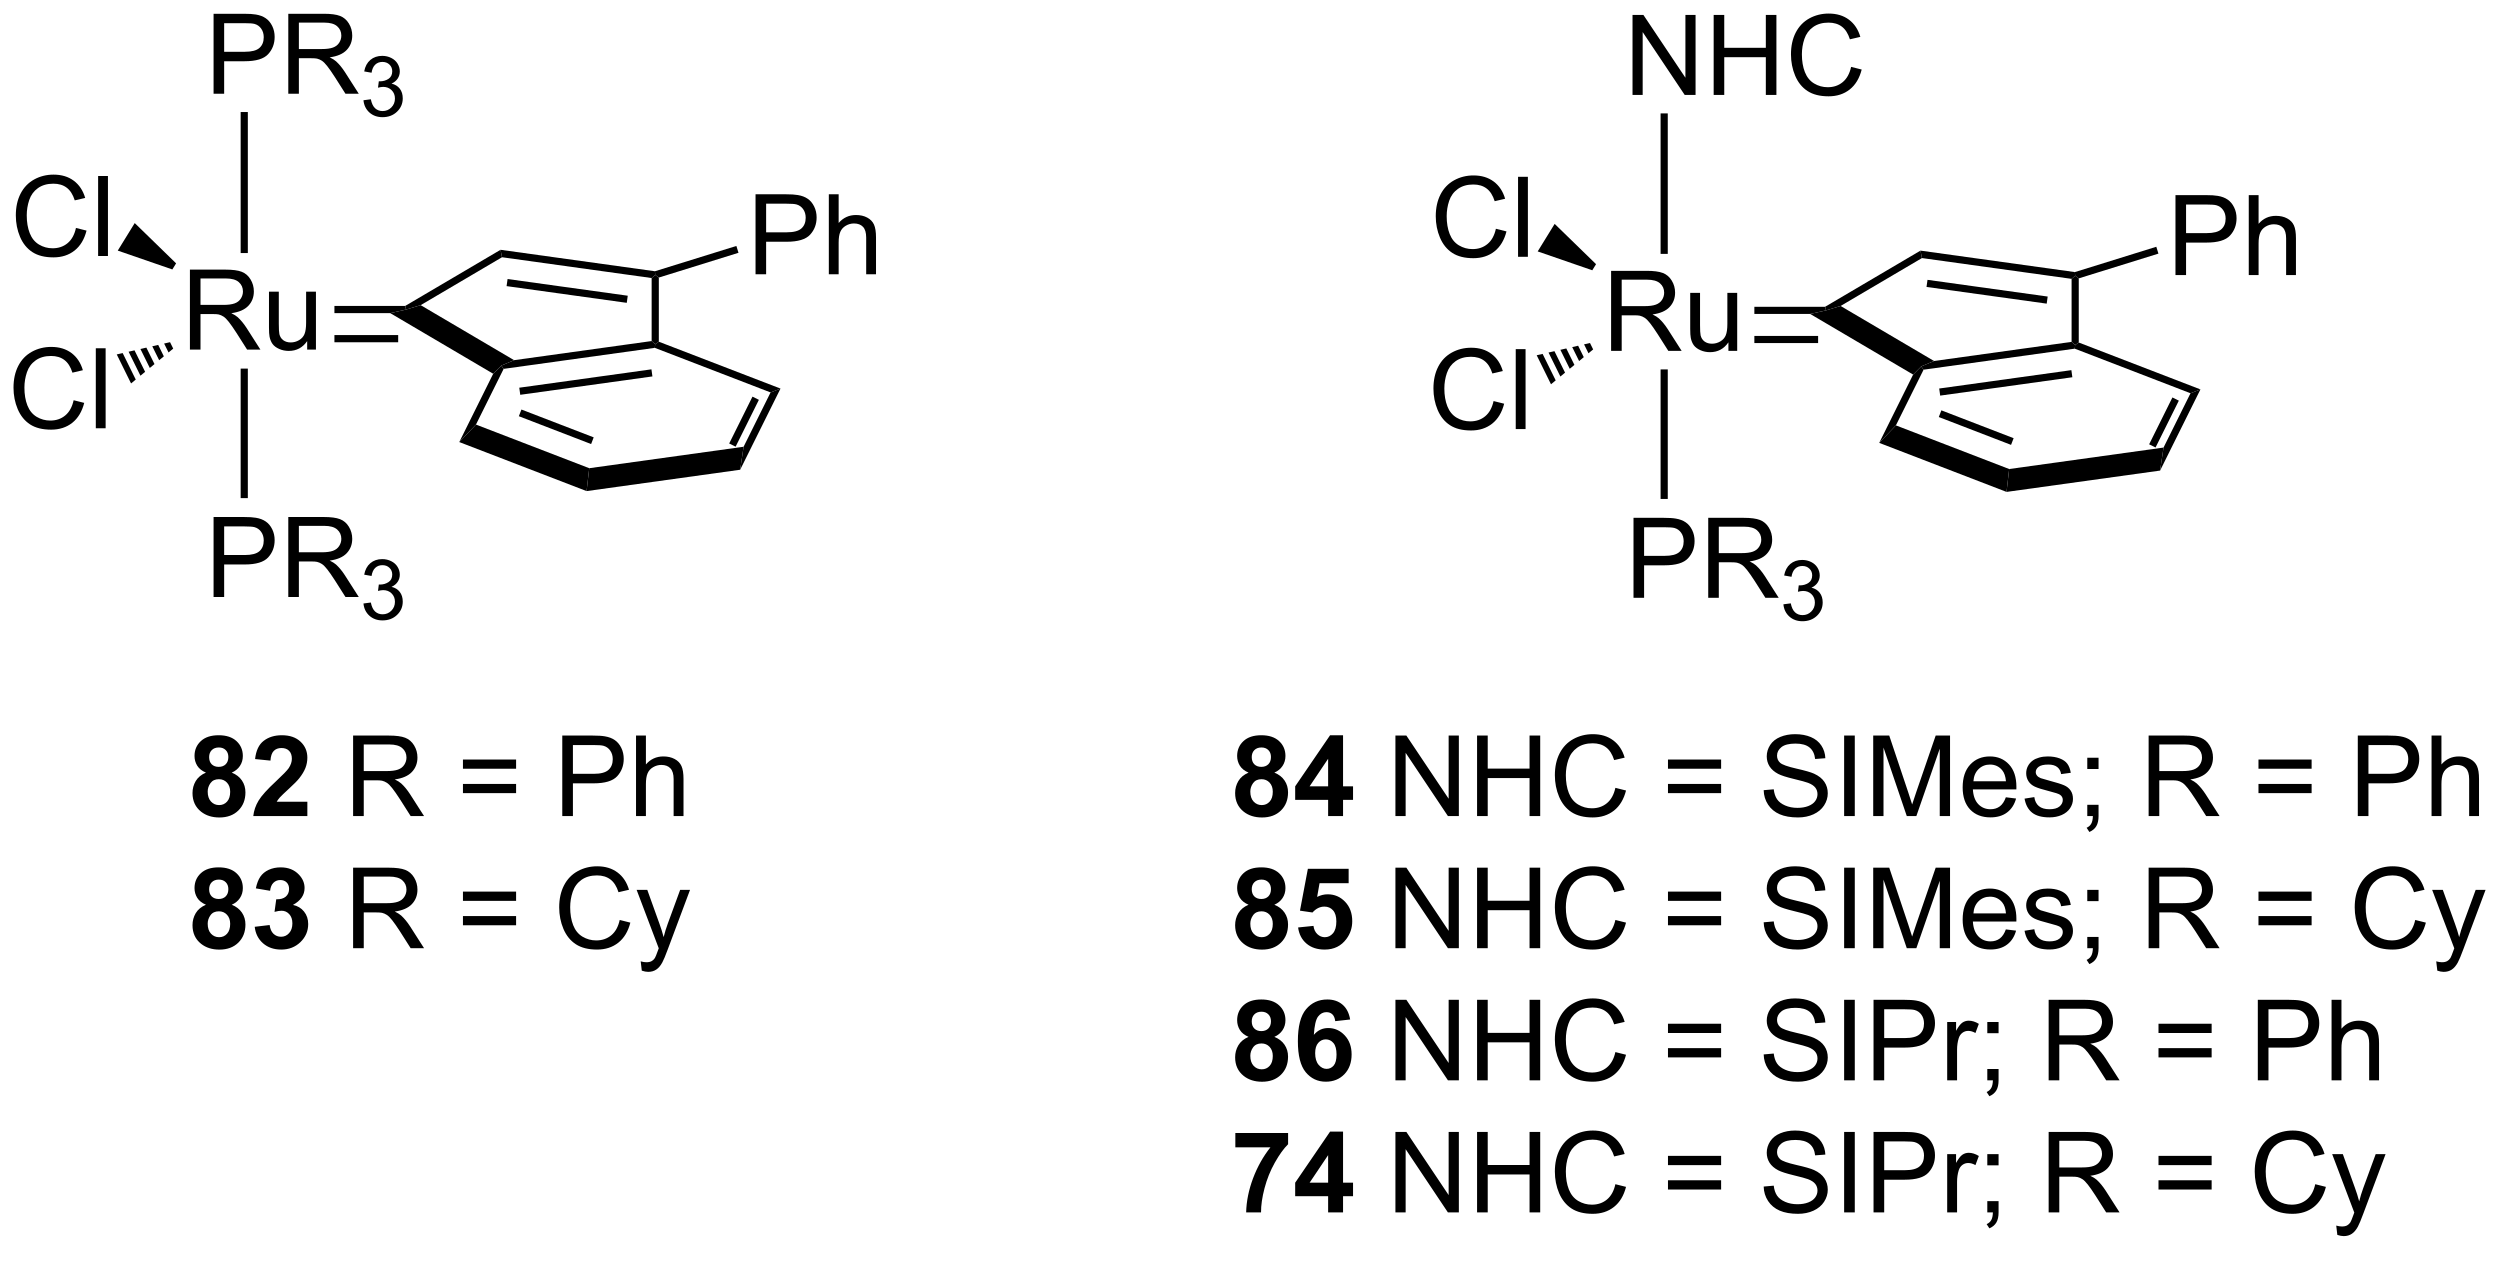 <?xml version="1.0" encoding="UTF-8"?>
<!DOCTYPE svg PUBLIC '-//W3C//DTD SVG 1.0//EN'
          'http://www.w3.org/TR/2001/REC-SVG-20010904/DTD/svg10.dtd'>
<svg stroke-dasharray="none" shape-rendering="auto" xmlns="http://www.w3.org/2000/svg" font-family="'Dialog'" text-rendering="auto" width="90" fill-opacity="1" color-interpolation="auto" color-rendering="auto" preserveAspectRatio="xMidYMid meet" font-size="12px" viewBox="0 0 90 46" fill="black" xmlns:xlink="http://www.w3.org/1999/xlink" stroke="black" image-rendering="auto" stroke-miterlimit="10" stroke-linecap="square" stroke-linejoin="miter" font-style="normal" stroke-width="1" height="46" stroke-dashoffset="0" font-weight="normal" stroke-opacity="1"
><!--Generated by the Batik Graphics2D SVG Generator--><defs id="genericDefs"
  /><g
  ><defs id="defs1"
    ><clipPath clipPathUnits="userSpaceOnUse" id="clipPath1"
      ><path d="M1.971 0.644 L184.879 0.644 L184.879 92.111 L1.971 92.111 L1.971 0.644 Z"
      /></clipPath
      ><clipPath clipPathUnits="userSpaceOnUse" id="clipPath2"
      ><path d="M43.24 28.619 L43.24 117.543 L221.061 117.543 L221.061 28.619 Z"
      /></clipPath
    ></defs
    ><g transform="scale(0.492,0.492) translate(-1.971,-0.644) matrix(1.029,0,0,1.029,-42.505,-28.794)"
    ><path d="M157.786 53.558 L157.786 47.867 L160.309 47.867 Q161.07 47.867 161.466 48.02 Q161.862 48.172 162.098 48.561 Q162.336 48.949 162.336 49.42 Q162.336 50.025 161.942 50.442 Q161.552 50.856 160.731 50.967 Q161.031 51.112 161.187 51.252 Q161.515 51.555 161.81 52.008 L162.802 53.558 L161.854 53.558 L161.101 52.373 Q160.77 51.86 160.555 51.588 Q160.343 51.317 160.175 51.208 Q160.007 51.099 159.831 51.058 Q159.704 51.029 159.411 51.029 L158.539 51.029 L158.539 53.558 L157.786 53.558 ZM158.539 50.377 L160.157 50.377 Q160.674 50.377 160.964 50.271 Q161.256 50.165 161.407 49.93 Q161.559 49.694 161.559 49.42 Q161.559 49.016 161.264 48.757 Q160.972 48.496 160.34 48.496 L158.539 48.496 L158.539 50.377 ZM166.128 53.558 L166.128 52.952 Q165.647 53.651 164.819 53.651 Q164.454 53.651 164.138 53.511 Q163.822 53.371 163.667 53.159 Q163.514 52.947 163.452 52.642 Q163.411 52.435 163.411 51.989 L163.411 49.435 L164.11 49.435 L164.11 51.72 Q164.11 52.269 164.151 52.458 Q164.218 52.735 164.431 52.893 Q164.645 53.048 164.958 53.048 Q165.274 53.048 165.549 52.888 Q165.826 52.727 165.939 52.45 Q166.053 52.171 166.053 51.643 L166.053 49.435 L166.752 49.435 L166.752 53.558 L166.128 53.558 Z" stroke="none" clip-path="url(#clipPath2)"
    /></g
    ><g transform="matrix(0.506,0,0,0.506,-21.885,-14.485)"
    ><path d="M173.099 50.453 L173.168 50.708 L172.037 50.963 L168.067 50.963 L168.067 50.453 ZM172.603 52.526 L168.067 52.526 L168.067 53.036 L172.603 53.036 Z" stroke="none" clip-path="url(#clipPath2)"
    /></g
    ><g transform="matrix(0.506,0,0,0.506,-21.885,-14.485)"
    ><path d="M149.678 44.902 L150.431 45.091 Q150.196 46.02 149.58 46.509 Q148.964 46.996 148.076 46.996 Q147.155 46.996 146.578 46.621 Q146.003 46.245 145.701 45.536 Q145.4 44.825 145.4 44.01 Q145.4 43.119 145.739 42.459 Q146.081 41.797 146.707 41.453 Q147.333 41.108 148.087 41.108 Q148.941 41.108 149.523 41.543 Q150.105 41.978 150.335 42.767 L149.593 42.941 Q149.396 42.32 149.018 42.038 Q148.643 41.753 148.071 41.753 Q147.416 41.753 146.974 42.069 Q146.534 42.382 146.355 42.912 Q146.177 43.443 146.177 44.004 Q146.177 44.731 146.389 45.272 Q146.601 45.813 147.046 46.082 Q147.494 46.349 148.014 46.349 Q148.646 46.349 149.083 45.984 Q149.523 45.619 149.678 44.902 ZM151.255 46.898 L151.255 41.207 L151.954 41.207 L151.954 46.898 L151.255 46.898 Z" stroke="none" clip-path="url(#clipPath2)"
    /></g
    ><g transform="matrix(0.506,0,0,0.506,-21.885,-14.485)"
    ><path d="M156.804 47.421 L156.536 47.856 L152.652 46.514 L153.859 44.555 Z" stroke="none" clip-path="url(#clipPath2)"
    /></g
    ><g transform="matrix(0.506,0,0,0.506,-21.885,-14.485)"
    ><path d="M149.513 57.16 L150.266 57.349 Q150.03 58.278 149.414 58.767 Q148.798 59.253 147.911 59.253 Q146.989 59.253 146.412 58.878 Q145.838 58.503 145.535 57.794 Q145.235 57.082 145.235 56.267 Q145.235 55.377 145.574 54.717 Q145.916 54.054 146.542 53.71 Q147.168 53.366 147.921 53.366 Q148.775 53.366 149.357 53.801 Q149.94 54.235 150.17 55.025 L149.427 55.198 Q149.231 54.577 148.853 54.295 Q148.478 54.01 147.906 54.01 Q147.251 54.01 146.808 54.326 Q146.369 54.639 146.19 55.17 Q146.011 55.7 146.011 56.262 Q146.011 56.989 146.224 57.53 Q146.436 58.071 146.881 58.34 Q147.329 58.606 147.849 58.606 Q148.48 58.606 148.917 58.242 Q149.357 57.877 149.513 57.16 ZM151.09 59.155 L151.09 53.464 L151.789 53.464 L151.789 59.155 L151.09 59.155 Z" stroke="none" clip-path="url(#clipPath2)"
    /></g
    ><g transform="matrix(0.506,0,0,0.506,-21.885,-14.485)"
    ><path d="M156.598 53.487 L156.265 53.762 L155.951 53.126 L156.372 53.029 ZM155.931 54.038 L155.598 54.313 L155.108 53.32 L155.529 53.223 ZM155.265 54.588 L154.932 54.864 L154.266 53.514 L154.687 53.417 ZM154.599 55.139 L154.266 55.415 L153.423 53.708 L153.844 53.611 ZM153.933 55.69 L153.599 55.966 L152.581 53.902 L153.002 53.805 Z" stroke="none" clip-path="url(#clipPath2)"
    /></g
    ><g transform="matrix(0.506,0,0,0.506,-21.885,-14.485)"
    ><path d="M161.906 46.689 L161.396 46.689 L161.396 36.695 L161.906 36.695 Z" stroke="none" clip-path="url(#clipPath2)"
    /></g
    ><g transform="matrix(0.506,0,0,0.506,-21.885,-14.485)"
    ><path d="M159.399 35.38 L159.399 29.689 L160.173 29.689 L163.162 34.156 L163.162 29.689 L163.884 29.689 L163.884 35.38 L163.111 35.38 L160.121 30.908 L160.121 35.38 L159.399 35.38 ZM165.172 35.38 L165.172 29.689 L165.925 29.689 L165.925 32.026 L168.883 32.026 L168.883 29.689 L169.636 29.689 L169.636 35.38 L168.883 35.38 L168.883 32.697 L165.925 32.697 L165.925 35.38 L165.172 35.38 ZM174.95 33.385 L175.703 33.574 Q175.468 34.503 174.852 34.992 Q174.236 35.479 173.348 35.479 Q172.427 35.479 171.85 35.103 Q171.275 34.728 170.972 34.019 Q170.672 33.307 170.672 32.492 Q170.672 31.602 171.011 30.942 Q171.353 30.28 171.979 29.935 Q172.606 29.591 173.359 29.591 Q174.213 29.591 174.795 30.026 Q175.377 30.461 175.607 31.25 L174.865 31.423 Q174.668 30.802 174.29 30.52 Q173.915 30.236 173.343 30.236 Q172.688 30.236 172.246 30.551 Q171.806 30.864 171.627 31.395 Q171.449 31.925 171.449 32.487 Q171.449 33.214 171.661 33.755 Q171.873 34.296 172.318 34.565 Q172.766 34.832 173.286 34.832 Q173.917 34.832 174.355 34.467 Q174.795 34.102 174.95 33.385 Z" stroke="none" clip-path="url(#clipPath2)"
    /></g
    ><g transform="matrix(0.506,0,0,0.506,-21.885,-14.485)"
    ><path d="M159.469 71.159 L159.469 65.468 L161.617 65.468 Q162.184 65.468 162.482 65.523 Q162.901 65.593 163.183 65.789 Q163.468 65.983 163.641 66.338 Q163.814 66.69 163.814 67.114 Q163.814 67.839 163.351 68.344 Q162.891 68.846 161.682 68.846 L160.222 68.846 L160.222 71.159 L159.469 71.159 ZM160.222 68.173 L161.695 68.173 Q162.425 68.173 162.73 67.901 Q163.038 67.629 163.038 67.138 Q163.038 66.78 162.857 66.527 Q162.676 66.271 162.381 66.19 Q162.192 66.139 161.679 66.139 L160.222 66.139 L160.222 68.173 ZM164.785 71.159 L164.785 65.468 L167.308 65.468 Q168.069 65.468 168.465 65.621 Q168.861 65.774 169.096 66.162 Q169.334 66.55 169.334 67.021 Q169.334 67.627 168.941 68.043 Q168.55 68.457 167.73 68.569 Q168.03 68.713 168.185 68.853 Q168.514 69.156 168.809 69.609 L169.8 71.159 L168.853 71.159 L168.1 69.974 Q167.769 69.461 167.554 69.19 Q167.342 68.918 167.173 68.809 Q167.005 68.701 166.829 68.659 Q166.702 68.631 166.41 68.631 L165.538 68.631 L165.538 71.159 L164.785 71.159 ZM165.538 67.979 L167.155 67.979 Q167.673 67.979 167.963 67.873 Q168.255 67.766 168.405 67.531 Q168.558 67.295 168.558 67.021 Q168.558 66.617 168.263 66.359 Q167.971 66.097 167.339 66.097 L165.538 66.097 L165.538 67.979 Z" stroke="none" clip-path="url(#clipPath2)"
    /></g
    ><g transform="matrix(0.506,0,0,0.506,-21.885,-14.485)"
    ><path d="M170.133 71.621 L170.657 71.552 Q170.748 71.998 170.964 72.194 Q171.181 72.39 171.494 72.39 Q171.862 72.39 172.117 72.134 Q172.373 71.878 172.373 71.499 Q172.373 71.138 172.136 70.905 Q171.901 70.67 171.536 70.67 Q171.389 70.67 171.167 70.729 L171.226 70.269 Q171.278 70.274 171.309 70.274 Q171.645 70.274 171.913 70.1 Q172.181 69.925 172.181 69.56 Q172.181 69.273 171.984 69.085 Q171.79 68.894 171.482 68.894 Q171.175 68.894 170.971 69.087 Q170.768 69.279 170.709 69.663 L170.185 69.57 Q170.282 69.042 170.622 68.753 Q170.964 68.464 171.47 68.464 Q171.82 68.464 172.113 68.613 Q172.408 68.763 172.563 69.022 Q172.718 69.281 172.718 69.572 Q172.718 69.849 172.569 70.076 Q172.421 70.303 172.13 70.438 Q172.509 70.525 172.718 70.8 Q172.928 71.074 172.928 71.487 Q172.928 72.046 172.52 72.437 Q172.113 72.825 171.49 72.825 Q170.929 72.825 170.556 72.491 Q170.185 72.155 170.133 71.621 Z" stroke="none" clip-path="url(#clipPath2)"
    /></g
    ><g transform="matrix(0.506,0,0,0.506,-21.885,-14.485)"
    ><path d="M161.396 54.909 L161.906 54.909 L161.906 64.125 L161.396 64.125 Z" stroke="none" clip-path="url(#clipPath2)"
    /></g
    ><g transform="matrix(0.506,0,0,0.506,-21.885,-14.485)"
    ><path d="M172.037 50.963 L173.168 50.708 L174.202 50.395 L180.85 54.31 L179.938 54.694 L179.363 55.277 Z" stroke="none" clip-path="url(#clipPath2)"
    /></g
    ><g transform="matrix(0.506,0,0,0.506,-21.885,-14.485)"
    ><path d="M180.107 54.928 L179.938 54.694 L180.85 54.31 L190.637 52.949 L190.892 53.171 L190.861 53.433 ZM181.288 56.773 L190.691 55.466 L190.621 54.961 L181.218 56.268 Z" stroke="none" clip-path="url(#clipPath2)"
    /></g
    ><g transform="matrix(0.506,0,0,0.506,-21.885,-14.485)"
    ><path d="M191.147 52.996 L190.892 53.171 L190.637 52.949 L190.637 48.466 L190.892 48.244 L191.147 48.432 Z" stroke="none" clip-path="url(#clipPath2)"
    /></g
    ><g transform="matrix(0.506,0,0,0.506,-21.885,-14.485)"
    ><path d="M190.87 47.984 L190.892 48.244 L190.637 48.466 L179.991 46.987 L179.885 46.457 ZM188.936 49.725 L180.386 48.536 L180.315 49.041 L188.866 50.23 Z" stroke="none" clip-path="url(#clipPath2)"
    /></g
    ><g transform="matrix(0.506,0,0,0.506,-21.885,-14.485)"
    ><path d="M179.885 46.457 L179.991 46.987 L174.202 50.395 L173.168 50.708 L173.099 50.453 Z" stroke="none" clip-path="url(#clipPath2)"
    /></g
    ><g transform="matrix(0.506,0,0,0.506,-21.885,-14.485)"
    ><path d="M179.363 55.277 L179.938 54.694 L180.107 54.928 L178.137 58.891 L176.95 60.135 Z" stroke="none" clip-path="url(#clipPath2)"
    /></g
    ><g transform="matrix(0.506,0,0,0.506,-21.885,-14.485)"
    ><path d="M176.95 60.135 L178.137 58.891 L186.196 61.996 L186.009 63.624 ZM181.189 58.297 L186.33 60.278 L186.513 59.802 L181.372 57.821 Z" stroke="none" clip-path="url(#clipPath2)"
    /></g
    ><g transform="matrix(0.506,0,0,0.506,-21.885,-14.485)"
    ><path d="M186.009 63.624 L186.196 61.996 L197.178 60.469 L196.934 62.106 Z" stroke="none" clip-path="url(#clipPath2)"
    /></g
    ><g transform="matrix(0.506,0,0,0.506,-21.885,-14.485)"
    ><path d="M196.934 62.106 L197.178 60.469 L199.097 56.605 L199.804 56.331 ZM196.61 60.464 L198.267 57.131 L197.81 56.904 L196.154 60.237 Z" stroke="none" clip-path="url(#clipPath2)"
    /></g
    ><g transform="matrix(0.506,0,0,0.506,-21.885,-14.485)"
    ><path d="M199.804 56.331 L199.097 56.605 L190.861 53.433 L190.892 53.171 L191.147 52.996 Z" stroke="none" clip-path="url(#clipPath2)"
    /></g
    ><g transform="matrix(0.506,0,0,0.506,-21.885,-14.485)"
    ><path d="M198.028 48.198 L198.028 42.508 L200.176 42.508 Q200.742 42.508 201.04 42.562 Q201.459 42.632 201.741 42.828 Q202.026 43.023 202.199 43.377 Q202.373 43.729 202.373 44.153 Q202.373 44.878 201.91 45.383 Q201.449 45.885 200.24 45.885 L198.781 45.885 L198.781 48.198 L198.028 48.198 ZM198.781 45.212 L200.253 45.212 Q200.983 45.212 201.288 44.94 Q201.596 44.668 201.596 44.177 Q201.596 43.82 201.415 43.566 Q201.234 43.31 200.939 43.23 Q200.75 43.178 200.238 43.178 L198.781 43.178 L198.781 45.212 ZM203.242 48.198 L203.242 42.508 L203.941 42.508 L203.941 44.549 Q204.43 43.983 205.175 43.983 Q205.633 43.983 205.97 44.164 Q206.309 44.342 206.454 44.661 Q206.599 44.979 206.599 45.584 L206.599 48.198 L205.9 48.198 L205.9 45.584 Q205.9 45.062 205.672 44.824 Q205.447 44.583 205.03 44.583 Q204.72 44.583 204.446 44.746 Q204.174 44.907 204.058 45.183 Q203.941 45.458 203.941 45.942 L203.941 48.198 L203.242 48.198 Z" stroke="none" clip-path="url(#clipPath2)"
    /></g
    ><g transform="matrix(0.506,0,0,0.506,-21.885,-14.485)"
    ><path d="M191.147 48.432 L190.892 48.244 L190.87 47.984 L196.664 46.183 L196.815 46.67 Z" stroke="none" clip-path="url(#clipPath2)"
    /></g
    ><g transform="matrix(0.506,0,0,0.506,-21.885,-14.485)"
    ><path d="M56.763 53.499 L56.763 47.809 L59.286 47.809 Q60.047 47.809 60.443 47.961 Q60.839 48.114 61.074 48.502 Q61.312 48.89 61.312 49.361 Q61.312 49.967 60.919 50.384 Q60.528 50.798 59.708 50.909 Q60.008 51.054 60.163 51.194 Q60.492 51.496 60.787 51.949 L61.778 53.499 L60.831 53.499 L60.078 52.314 Q59.747 51.802 59.532 51.53 Q59.32 51.258 59.152 51.15 Q58.983 51.041 58.807 50.999 Q58.681 50.971 58.388 50.971 L57.516 50.971 L57.516 53.499 L56.763 53.499 ZM57.516 50.319 L59.133 50.319 Q59.651 50.319 59.941 50.213 Q60.233 50.107 60.383 49.871 Q60.536 49.636 60.536 49.361 Q60.536 48.958 60.241 48.699 Q59.949 48.438 59.317 48.438 L57.516 48.438 L57.516 50.319 ZM65.105 53.499 L65.105 52.894 Q64.624 53.593 63.796 53.593 Q63.431 53.593 63.115 53.453 Q62.799 53.313 62.644 53.101 Q62.491 52.889 62.429 52.583 Q62.388 52.376 62.388 51.931 L62.388 49.377 L63.087 49.377 L63.087 51.662 Q63.087 52.211 63.128 52.4 Q63.195 52.676 63.407 52.834 Q63.622 52.99 63.935 52.99 Q64.251 52.99 64.525 52.829 Q64.802 52.669 64.916 52.392 Q65.03 52.112 65.03 51.584 L65.03 49.377 L65.729 49.377 L65.729 53.499 L65.105 53.499 Z" stroke="none" clip-path="url(#clipPath2)"
    /></g
    ><g transform="matrix(0.506,0,0,0.506,-21.885,-14.485)"
    ><path d="M72.076 50.394 L72.145 50.649 L71.014 50.904 L67.044 50.904 L67.044 50.394 ZM71.58 52.467 L67.044 52.467 L67.044 52.978 L71.58 52.978 Z" stroke="none" clip-path="url(#clipPath2)"
    /></g
    ><g transform="matrix(0.506,0,0,0.506,-21.885,-14.485)"
    ><path d="M48.655 44.844 L49.408 45.033 Q49.173 45.962 48.557 46.451 Q47.941 46.938 47.053 46.938 Q46.132 46.938 45.555 46.562 Q44.98 46.187 44.677 45.478 Q44.377 44.766 44.377 43.951 Q44.377 43.061 44.716 42.401 Q45.058 41.739 45.684 41.394 Q46.31 41.05 47.063 41.05 Q47.917 41.05 48.5 41.485 Q49.082 41.92 49.312 42.709 L48.57 42.882 Q48.373 42.261 47.995 41.979 Q47.62 41.695 47.048 41.695 Q46.393 41.695 45.951 42.01 Q45.511 42.323 45.332 42.854 Q45.154 43.385 45.154 43.946 Q45.154 44.673 45.366 45.214 Q45.578 45.755 46.023 46.024 Q46.471 46.291 46.991 46.291 Q47.623 46.291 48.06 45.926 Q48.5 45.561 48.655 44.844 ZM50.232 46.839 L50.232 41.148 L50.931 41.148 L50.931 46.839 L50.232 46.839 Z" stroke="none" clip-path="url(#clipPath2)"
    /></g
    ><g transform="matrix(0.506,0,0,0.506,-21.885,-14.485)"
    ><path d="M55.78 47.363 L55.513 47.797 L51.629 46.456 L52.836 44.497 Z" stroke="none" clip-path="url(#clipPath2)"
    /></g
    ><g transform="matrix(0.506,0,0,0.506,-21.885,-14.485)"
    ><path d="M48.49 57.101 L49.243 57.29 Q49.007 58.219 48.391 58.709 Q47.775 59.195 46.888 59.195 Q45.966 59.195 45.389 58.82 Q44.815 58.444 44.512 57.736 Q44.212 57.024 44.212 56.209 Q44.212 55.318 44.551 54.658 Q44.892 53.996 45.519 53.652 Q46.145 53.308 46.898 53.308 Q47.752 53.308 48.334 53.742 Q48.917 54.177 49.147 54.966 L48.404 55.14 Q48.208 54.519 47.83 54.237 Q47.455 53.952 46.883 53.952 Q46.228 53.952 45.785 54.268 Q45.345 54.581 45.167 55.111 Q44.988 55.642 44.988 56.203 Q44.988 56.931 45.2 57.471 Q45.413 58.012 45.858 58.282 Q46.306 58.548 46.826 58.548 Q47.457 58.548 47.894 58.183 Q48.334 57.818 48.49 57.101 ZM50.067 59.097 L50.067 53.406 L50.766 53.406 L50.766 59.097 L50.067 59.097 Z" stroke="none" clip-path="url(#clipPath2)"
    /></g
    ><g transform="matrix(0.506,0,0,0.506,-21.885,-14.485)"
    ><path d="M55.575 53.428 L55.242 53.704 L54.928 53.068 L55.349 52.971 ZM54.908 53.979 L54.575 54.255 L54.085 53.262 L54.506 53.165 ZM54.242 54.53 L53.909 54.805 L53.242 53.456 L53.664 53.358 ZM53.576 55.081 L53.242 55.356 L52.4 53.649 L52.821 53.552 ZM52.909 55.632 L52.576 55.907 L51.557 53.843 L51.979 53.746 Z" stroke="none" clip-path="url(#clipPath2)"
    /></g
    ><g transform="matrix(0.506,0,0,0.506,-21.885,-14.485)"
    ><path d="M60.883 46.63 L60.373 46.63 L60.373 36.597 L60.883 36.597 Z" stroke="none" clip-path="url(#clipPath2)"
    /></g
    ><g transform="matrix(0.506,0,0,0.506,-21.885,-14.485)"
    ><path d="M58.446 35.297 L58.446 29.606 L60.594 29.606 Q61.161 29.606 61.459 29.66 Q61.878 29.73 62.16 29.927 Q62.444 30.121 62.618 30.476 Q62.791 30.828 62.791 31.252 Q62.791 31.977 62.328 32.481 Q61.867 32.983 60.659 32.983 L59.199 32.983 L59.199 35.297 L58.446 35.297 ZM59.199 32.31 L60.672 32.31 Q61.402 32.31 61.707 32.039 Q62.015 31.767 62.015 31.275 Q62.015 30.918 61.834 30.665 Q61.653 30.408 61.358 30.328 Q61.169 30.276 60.656 30.276 L59.199 30.276 L59.199 32.31 ZM63.762 35.297 L63.762 29.606 L66.285 29.606 Q67.046 29.606 67.442 29.759 Q67.838 29.912 68.073 30.3 Q68.311 30.688 68.311 31.159 Q68.311 31.764 67.918 32.181 Q67.527 32.595 66.707 32.706 Q67.007 32.851 67.162 32.991 Q67.491 33.294 67.786 33.747 L68.777 35.297 L67.83 35.297 L67.077 34.112 Q66.746 33.599 66.531 33.328 Q66.319 33.056 66.15 32.947 Q65.982 32.838 65.806 32.797 Q65.679 32.769 65.387 32.769 L64.515 32.769 L64.515 35.297 L63.762 35.297 ZM64.515 32.116 L66.132 32.116 Q66.65 32.116 66.94 32.01 Q67.232 31.904 67.382 31.669 Q67.535 31.433 67.535 31.159 Q67.535 30.755 67.24 30.496 Q66.948 30.235 66.316 30.235 L64.515 30.235 L64.515 32.116 Z" stroke="none" clip-path="url(#clipPath2)"
    /></g
    ><g transform="matrix(0.506,0,0,0.506,-21.885,-14.485)"
    ><path d="M69.11 35.759 L69.634 35.689 Q69.725 36.136 69.941 36.332 Q70.158 36.528 70.47 36.528 Q70.839 36.528 71.093 36.272 Q71.35 36.015 71.35 35.637 Q71.35 35.276 71.113 35.043 Q70.878 34.808 70.513 34.808 Q70.365 34.808 70.144 34.866 L70.203 34.406 Q70.255 34.412 70.286 34.412 Q70.622 34.412 70.89 34.237 Q71.157 34.063 71.157 33.698 Q71.157 33.411 70.961 33.222 Q70.767 33.032 70.459 33.032 Q70.152 33.032 69.948 33.224 Q69.745 33.416 69.686 33.801 L69.162 33.708 Q69.259 33.18 69.599 32.891 Q69.941 32.601 70.447 32.601 Q70.796 32.601 71.09 32.751 Q71.385 32.9 71.54 33.16 Q71.695 33.419 71.695 33.71 Q71.695 33.987 71.546 34.214 Q71.398 34.441 71.107 34.575 Q71.486 34.663 71.695 34.938 Q71.905 35.212 71.905 35.625 Q71.905 36.184 71.497 36.574 Q71.09 36.963 70.466 36.963 Q69.906 36.963 69.533 36.629 Q69.162 36.293 69.11 35.759 Z" stroke="none" clip-path="url(#clipPath2)"
    /></g
    ><g transform="matrix(0.506,0,0,0.506,-21.885,-14.485)"
    ><path d="M58.446 71.101 L58.446 65.41 L60.594 65.41 Q61.161 65.41 61.459 65.464 Q61.878 65.534 62.16 65.731 Q62.444 65.925 62.618 66.28 Q62.791 66.632 62.791 67.056 Q62.791 67.781 62.328 68.285 Q61.867 68.787 60.659 68.787 L59.199 68.787 L59.199 71.101 L58.446 71.101 ZM59.199 68.114 L60.672 68.114 Q61.402 68.114 61.707 67.843 Q62.015 67.571 62.015 67.079 Q62.015 66.722 61.834 66.469 Q61.653 66.212 61.358 66.132 Q61.169 66.08 60.656 66.08 L59.199 66.08 L59.199 68.114 ZM63.762 71.101 L63.762 65.41 L66.285 65.41 Q67.046 65.41 67.442 65.563 Q67.838 65.715 68.073 66.104 Q68.311 66.492 68.311 66.963 Q68.311 67.568 67.918 67.985 Q67.527 68.399 66.707 68.51 Q67.007 68.655 67.162 68.795 Q67.491 69.098 67.786 69.551 L68.777 71.101 L67.83 71.101 L67.077 69.915 Q66.746 69.403 66.531 69.131 Q66.319 68.86 66.15 68.751 Q65.982 68.642 65.806 68.601 Q65.679 68.572 65.387 68.572 L64.515 68.572 L64.515 71.101 L63.762 71.101 ZM64.515 67.92 L66.132 67.92 Q66.65 67.92 66.94 67.814 Q67.232 67.708 67.382 67.473 Q67.535 67.237 67.535 66.963 Q67.535 66.559 67.24 66.3 Q66.948 66.039 66.316 66.039 L64.515 66.039 L64.515 67.92 Z" stroke="none" clip-path="url(#clipPath2)"
    /></g
    ><g transform="matrix(0.506,0,0,0.506,-21.885,-14.485)"
    ><path d="M69.11 71.563 L69.634 71.493 Q69.725 71.94 69.941 72.136 Q70.158 72.332 70.47 72.332 Q70.839 72.332 71.093 72.076 Q71.35 71.819 71.35 71.441 Q71.35 71.08 71.113 70.847 Q70.878 70.612 70.513 70.612 Q70.365 70.612 70.144 70.67 L70.203 70.21 Q70.255 70.216 70.286 70.216 Q70.622 70.216 70.89 70.041 Q71.157 69.867 71.157 69.502 Q71.157 69.215 70.961 69.026 Q70.767 68.836 70.459 68.836 Q70.152 68.836 69.948 69.028 Q69.745 69.22 69.686 69.605 L69.162 69.512 Q69.259 68.984 69.599 68.695 Q69.941 68.405 70.447 68.405 Q70.796 68.405 71.09 68.555 Q71.385 68.704 71.54 68.964 Q71.695 69.222 71.695 69.513 Q71.695 69.791 71.546 70.018 Q71.398 70.245 71.107 70.379 Q71.486 70.466 71.695 70.742 Q71.905 71.016 71.905 71.429 Q71.905 71.988 71.497 72.378 Q71.09 72.766 70.466 72.766 Q69.906 72.766 69.533 72.433 Q69.162 72.097 69.11 71.563 Z" stroke="none" clip-path="url(#clipPath2)"
    /></g
    ><g transform="matrix(0.506,0,0,0.506,-21.885,-14.485)"
    ><path d="M60.373 54.851 L60.883 54.851 L60.883 64.066 L60.373 64.066 Z" stroke="none" clip-path="url(#clipPath2)"
    /></g
    ><g transform="matrix(0.506,0,0,0.506,-21.885,-14.485)"
    ><path d="M71.014 50.904 L72.145 50.649 L73.179 50.337 L79.826 54.251 L78.915 54.636 L78.34 55.218 Z" stroke="none" clip-path="url(#clipPath2)"
    /></g
    ><g transform="matrix(0.506,0,0,0.506,-21.885,-14.485)"
    ><path d="M79.083 54.87 L78.915 54.636 L79.826 54.251 L89.613 52.891 L89.868 53.113 L89.838 53.375 ZM80.265 56.715 L89.668 55.408 L89.598 54.903 L80.195 56.21 Z" stroke="none" clip-path="url(#clipPath2)"
    /></g
    ><g transform="matrix(0.506,0,0,0.506,-21.885,-14.485)"
    ><path d="M90.124 52.938 L89.868 53.113 L89.613 52.891 L89.613 48.408 L89.868 48.186 L90.124 48.374 Z" stroke="none" clip-path="url(#clipPath2)"
    /></g
    ><g transform="matrix(0.506,0,0,0.506,-21.885,-14.485)"
    ><path d="M89.847 47.925 L89.868 48.186 L89.613 48.408 L78.968 46.928 L78.862 46.398 ZM87.913 49.666 L79.363 48.478 L79.292 48.983 L87.843 50.172 Z" stroke="none" clip-path="url(#clipPath2)"
    /></g
    ><g transform="matrix(0.506,0,0,0.506,-21.885,-14.485)"
    ><path d="M78.862 46.398 L78.968 46.928 L73.179 50.337 L72.145 50.649 L72.076 50.394 Z" stroke="none" clip-path="url(#clipPath2)"
    /></g
    ><g transform="matrix(0.506,0,0,0.506,-21.885,-14.485)"
    ><path d="M78.34 55.218 L78.915 54.636 L79.083 54.87 L77.114 58.833 L75.926 60.077 Z" stroke="none" clip-path="url(#clipPath2)"
    /></g
    ><g transform="matrix(0.506,0,0,0.506,-21.885,-14.485)"
    ><path d="M75.926 60.077 L77.114 58.833 L85.173 61.937 L84.985 63.566 ZM80.165 58.239 L85.307 60.219 L85.49 59.743 L80.349 57.763 Z" stroke="none" clip-path="url(#clipPath2)"
    /></g
    ><g transform="matrix(0.506,0,0,0.506,-21.885,-14.485)"
    ><path d="M84.985 63.566 L85.173 61.937 L96.155 60.411 L95.911 62.047 Z" stroke="none" clip-path="url(#clipPath2)"
    /></g
    ><g transform="matrix(0.506,0,0,0.506,-21.885,-14.485)"
    ><path d="M95.911 62.047 L96.155 60.411 L98.074 56.547 L98.781 56.272 ZM95.587 60.406 L97.243 57.073 L96.787 56.846 L95.13 60.179 Z" stroke="none" clip-path="url(#clipPath2)"
    /></g
    ><g transform="matrix(0.506,0,0,0.506,-21.885,-14.485)"
    ><path d="M98.781 56.272 L98.074 56.547 L89.838 53.375 L89.868 53.113 L90.124 52.938 Z" stroke="none" clip-path="url(#clipPath2)"
    /></g
    ><g transform="matrix(0.506,0,0,0.506,-21.885,-14.485)"
    ><path d="M97.005 48.14 L97.005 42.449 L99.153 42.449 Q99.719 42.449 100.017 42.504 Q100.436 42.573 100.718 42.77 Q101.003 42.964 101.176 43.319 Q101.35 43.671 101.35 44.095 Q101.35 44.82 100.886 45.324 Q100.426 45.826 99.217 45.826 L97.758 45.826 L97.758 48.14 L97.005 48.14 ZM97.758 45.154 L99.23 45.154 Q99.96 45.154 100.265 44.882 Q100.573 44.61 100.573 44.118 Q100.573 43.761 100.392 43.508 Q100.211 43.251 99.916 43.171 Q99.727 43.119 99.215 43.119 L97.758 43.119 L97.758 45.154 ZM102.219 48.14 L102.219 42.449 L102.918 42.449 L102.918 44.491 Q103.407 43.924 104.152 43.924 Q104.61 43.924 104.947 44.105 Q105.286 44.284 105.431 44.602 Q105.576 44.921 105.576 45.526 L105.576 48.14 L104.877 48.14 L104.877 45.526 Q104.877 45.003 104.649 44.765 Q104.424 44.525 104.007 44.525 Q103.697 44.525 103.423 44.688 Q103.151 44.848 103.034 45.125 Q102.918 45.399 102.918 45.883 L102.918 48.14 L102.219 48.14 Z" stroke="none" clip-path="url(#clipPath2)"
    /></g
    ><g transform="matrix(0.506,0,0,0.506,-21.885,-14.485)"
    ><path d="M90.124 48.374 L89.868 48.186 L89.847 47.925 L95.641 46.125 L95.792 46.612 Z" stroke="none" clip-path="url(#clipPath2)"
    /></g
    ><g transform="matrix(0.506,0,0,0.506,-21.885,-14.485)"
    ><path d="M57.903 83.595 Q57.478 83.415 57.283 83.103 Q57.09 82.787 57.09 82.412 Q57.09 81.772 57.538 81.355 Q57.986 80.936 58.809 80.936 Q59.627 80.936 60.077 81.355 Q60.528 81.772 60.528 82.412 Q60.528 82.811 60.32 83.121 Q60.114 83.431 59.739 83.595 Q60.215 83.787 60.463 84.155 Q60.713 84.522 60.713 85.001 Q60.713 85.795 60.205 86.293 Q59.7 86.787 58.861 86.787 Q58.08 86.787 57.559 86.376 Q56.947 85.892 56.947 85.048 Q56.947 84.584 57.176 84.196 Q57.408 83.806 57.903 83.595 ZM58.13 82.491 Q58.13 82.819 58.314 83.004 Q58.502 83.186 58.809 83.186 Q59.122 83.186 59.309 83.001 Q59.497 82.814 59.497 82.485 Q59.497 82.178 59.312 81.993 Q59.127 81.806 58.822 81.806 Q58.505 81.806 58.317 81.993 Q58.13 82.181 58.13 82.491 ZM58.028 84.944 Q58.028 85.397 58.26 85.652 Q58.494 85.905 58.84 85.905 Q59.182 85.905 59.403 85.66 Q59.627 85.415 59.627 84.954 Q59.627 84.553 59.4 84.308 Q59.174 84.064 58.825 84.064 Q58.424 84.064 58.226 84.342 Q58.028 84.618 58.028 84.944 ZM65.118 85.665 L65.118 86.686 L61.271 86.686 Q61.334 86.108 61.646 85.59 Q61.959 85.071 62.881 84.217 Q63.623 83.524 63.79 83.28 Q64.016 82.939 64.016 82.608 Q64.016 82.241 63.818 82.043 Q63.623 81.845 63.274 81.845 Q62.93 81.845 62.727 82.053 Q62.524 82.259 62.493 82.741 L61.399 82.631 Q61.498 81.725 62.014 81.332 Q62.529 80.936 63.303 80.936 Q64.149 80.936 64.633 81.394 Q65.118 81.85 65.118 82.53 Q65.118 82.915 64.98 83.267 Q64.842 83.616 64.54 83.998 Q64.342 84.251 63.821 84.728 Q63.303 85.204 63.162 85.36 Q63.024 85.517 62.938 85.665 L65.118 85.665 Z" stroke="none" clip-path="url(#clipPath2)"
    /></g
    ><g transform="matrix(0.506,0,0,0.506,-21.885,-14.485)"
    ><path d="M68.373 86.686 L68.373 80.959 L70.912 80.959 Q71.678 80.959 72.076 81.113 Q72.475 81.267 72.712 81.657 Q72.951 82.048 72.951 82.522 Q72.951 83.131 72.555 83.55 Q72.162 83.967 71.337 84.079 Q71.639 84.225 71.795 84.366 Q72.126 84.67 72.422 85.126 L73.42 86.686 L72.467 86.686 L71.709 85.493 Q71.376 84.978 71.159 84.704 Q70.946 84.431 70.777 84.321 Q70.607 84.212 70.43 84.17 Q70.303 84.142 70.008 84.142 L69.131 84.142 L69.131 86.686 L68.373 86.686 ZM69.131 83.485 L70.758 83.485 Q71.279 83.485 71.571 83.379 Q71.865 83.272 72.016 83.035 Q72.17 82.798 72.17 82.522 Q72.17 82.116 71.873 81.855 Q71.579 81.592 70.943 81.592 L69.131 81.592 L69.131 83.485 ZM79.969 83.319 L76.188 83.319 L76.188 82.662 L79.969 82.662 L79.969 83.319 ZM79.969 85.056 L76.188 85.056 L76.188 84.399 L79.969 84.399 L79.969 85.056 ZM83.255 86.686 L83.255 80.959 L85.416 80.959 Q85.986 80.959 86.286 81.014 Q86.708 81.084 86.992 81.282 Q87.278 81.478 87.453 81.834 Q87.627 82.189 87.627 82.616 Q87.627 83.345 87.161 83.853 Q86.697 84.358 85.481 84.358 L84.012 84.358 L84.012 86.686 L83.255 86.686 ZM84.012 83.681 L85.494 83.681 Q86.228 83.681 86.536 83.407 Q86.846 83.134 86.846 82.639 Q86.846 82.28 86.663 82.024 Q86.481 81.767 86.184 81.686 Q85.994 81.634 85.478 81.634 L84.012 81.634 L84.012 83.681 ZM88.502 86.686 L88.502 80.959 L89.205 80.959 L89.205 83.014 Q89.697 82.444 90.447 82.444 Q90.908 82.444 91.247 82.626 Q91.588 82.806 91.734 83.126 Q91.88 83.446 91.88 84.056 L91.88 86.686 L91.177 86.686 L91.177 84.056 Q91.177 83.53 90.947 83.29 Q90.721 83.048 90.302 83.048 Q89.989 83.048 89.713 83.212 Q89.439 83.373 89.322 83.652 Q89.205 83.928 89.205 84.415 L89.205 86.686 L88.502 86.686 Z" stroke="none" clip-path="url(#clipPath2)"
    /></g
    ><g transform="matrix(0.506,0,0,0.506,-21.885,-14.485)"
    ><path d="M57.903 92.995 Q57.478 92.815 57.283 92.503 Q57.09 92.188 57.09 91.812 Q57.09 91.172 57.538 90.755 Q57.986 90.336 58.809 90.336 Q59.627 90.336 60.077 90.755 Q60.528 91.172 60.528 91.812 Q60.528 92.211 60.32 92.521 Q60.114 92.831 59.739 92.995 Q60.215 93.188 60.463 93.555 Q60.713 93.922 60.713 94.401 Q60.713 95.195 60.205 95.693 Q59.7 96.188 58.861 96.188 Q58.08 96.188 57.559 95.776 Q56.947 95.292 56.947 94.448 Q56.947 93.984 57.176 93.596 Q57.408 93.206 57.903 92.995 ZM58.13 91.891 Q58.13 92.219 58.314 92.404 Q58.502 92.586 58.809 92.586 Q59.122 92.586 59.309 92.401 Q59.497 92.213 59.497 91.885 Q59.497 91.578 59.312 91.393 Q59.127 91.206 58.822 91.206 Q58.505 91.206 58.317 91.393 Q58.13 91.581 58.13 91.891 ZM58.028 94.344 Q58.028 94.797 58.26 95.052 Q58.494 95.305 58.84 95.305 Q59.182 95.305 59.403 95.06 Q59.627 94.815 59.627 94.354 Q59.627 93.953 59.4 93.708 Q59.174 93.463 58.825 93.463 Q58.424 93.463 58.226 93.742 Q58.028 94.018 58.028 94.344 ZM61.373 94.565 L62.435 94.438 Q62.485 94.844 62.706 95.06 Q62.93 95.273 63.248 95.273 Q63.587 95.273 63.818 95.016 Q64.053 94.758 64.053 94.32 Q64.053 93.906 63.829 93.664 Q63.607 93.422 63.287 93.422 Q63.076 93.422 62.782 93.503 L62.904 92.609 Q63.35 92.62 63.584 92.417 Q63.818 92.211 63.818 91.87 Q63.818 91.581 63.646 91.409 Q63.475 91.237 63.188 91.237 Q62.907 91.237 62.706 91.432 Q62.508 91.628 62.467 92.003 L61.454 91.831 Q61.56 91.312 61.771 91.003 Q61.985 90.69 62.365 90.513 Q62.748 90.336 63.219 90.336 Q64.029 90.336 64.516 90.852 Q64.92 91.273 64.92 91.805 Q64.92 92.557 64.094 93.008 Q64.587 93.112 64.881 93.479 Q65.178 93.846 65.178 94.367 Q65.178 95.12 64.626 95.654 Q64.076 96.185 63.256 96.185 Q62.477 96.185 61.964 95.737 Q61.454 95.289 61.373 94.565 Z" stroke="none" clip-path="url(#clipPath2)"
    /></g
    ><g transform="matrix(0.506,0,0,0.506,-21.885,-14.485)"
    ><path d="M68.373 96.086 L68.373 90.359 L70.912 90.359 Q71.678 90.359 72.076 90.513 Q72.475 90.667 72.712 91.057 Q72.951 91.448 72.951 91.922 Q72.951 92.531 72.555 92.951 Q72.162 93.367 71.337 93.479 Q71.639 93.625 71.795 93.766 Q72.126 94.07 72.422 94.526 L73.42 96.086 L72.467 96.086 L71.709 94.893 Q71.376 94.378 71.159 94.104 Q70.946 93.831 70.777 93.721 Q70.607 93.612 70.43 93.57 Q70.303 93.542 70.008 93.542 L69.131 93.542 L69.131 96.086 L68.373 96.086 ZM69.131 92.885 L70.758 92.885 Q71.279 92.885 71.571 92.779 Q71.865 92.672 72.016 92.435 Q72.17 92.198 72.17 91.922 Q72.17 91.516 71.873 91.255 Q71.579 90.992 70.943 90.992 L69.131 90.992 L69.131 92.885 ZM79.969 92.719 L76.188 92.719 L76.188 92.062 L79.969 92.062 L79.969 92.719 ZM79.969 94.456 L76.188 94.456 L76.188 93.799 L79.969 93.799 L79.969 94.456 ZM87.341 94.078 L88.098 94.268 Q87.861 95.203 87.242 95.695 Q86.622 96.185 85.728 96.185 Q84.802 96.185 84.221 95.807 Q83.643 95.43 83.338 94.716 Q83.036 94 83.036 93.18 Q83.036 92.284 83.377 91.62 Q83.721 90.953 84.351 90.607 Q84.981 90.26 85.739 90.26 Q86.598 90.26 87.184 90.698 Q87.77 91.135 88.002 91.93 L87.255 92.104 Q87.057 91.479 86.677 91.195 Q86.299 90.909 85.723 90.909 Q85.064 90.909 84.619 91.227 Q84.177 91.542 83.997 92.076 Q83.817 92.609 83.817 93.174 Q83.817 93.906 84.031 94.451 Q84.244 94.995 84.692 95.266 Q85.143 95.534 85.666 95.534 Q86.302 95.534 86.742 95.167 Q87.184 94.799 87.341 94.078 ZM88.912 97.685 L88.834 97.023 Q89.063 97.086 89.235 97.086 Q89.469 97.086 89.61 97.008 Q89.751 96.93 89.842 96.789 Q89.907 96.685 90.055 96.266 Q90.076 96.208 90.118 96.094 L88.545 91.938 L89.303 91.938 L90.165 94.338 Q90.334 94.797 90.467 95.299 Q90.587 94.815 90.756 94.354 L91.641 91.938 L92.344 91.938 L90.766 96.156 Q90.514 96.841 90.373 97.099 Q90.186 97.445 89.943 97.607 Q89.701 97.771 89.365 97.771 Q89.162 97.771 88.912 97.685 Z" stroke="none" clip-path="url(#clipPath2)"
    /></g
    ><g transform="matrix(0.506,0,0,0.506,-21.885,-14.485)"
    ><path d="M132.081 83.595 Q131.657 83.415 131.462 83.103 Q131.269 82.787 131.269 82.412 Q131.269 81.772 131.717 81.355 Q132.165 80.936 132.988 80.936 Q133.805 80.936 134.256 81.355 Q134.706 81.772 134.706 82.412 Q134.706 82.811 134.498 83.121 Q134.292 83.431 133.917 83.595 Q134.394 83.787 134.641 84.155 Q134.891 84.522 134.891 85.001 Q134.891 85.795 134.383 86.293 Q133.878 86.787 133.04 86.787 Q132.258 86.787 131.738 86.376 Q131.126 85.892 131.126 85.048 Q131.126 84.584 131.355 84.196 Q131.587 83.806 132.081 83.595 ZM132.308 82.491 Q132.308 82.819 132.493 83.004 Q132.68 83.186 132.988 83.186 Q133.3 83.186 133.488 83.001 Q133.675 82.814 133.675 82.485 Q133.675 82.178 133.49 81.993 Q133.305 81.806 133.001 81.806 Q132.683 81.806 132.495 81.993 Q132.308 82.181 132.308 82.491 ZM132.206 84.944 Q132.206 85.397 132.438 85.652 Q132.673 85.905 133.019 85.905 Q133.36 85.905 133.581 85.66 Q133.805 85.415 133.805 84.954 Q133.805 84.553 133.579 84.308 Q133.352 84.064 133.003 84.064 Q132.602 84.064 132.404 84.342 Q132.206 84.618 132.206 84.944 ZM137.742 86.686 L137.742 85.532 L135.398 85.532 L135.398 84.571 L137.882 80.936 L138.804 80.936 L138.804 84.569 L139.515 84.569 L139.515 85.532 L138.804 85.532 L138.804 86.686 L137.742 86.686 ZM137.742 84.569 L137.742 82.61 L136.426 84.569 L137.742 84.569 Z" stroke="none" clip-path="url(#clipPath2)"
    /></g
    ><g transform="matrix(0.506,0,0,0.506,-21.885,-14.485)"
    ><path d="M142.53 86.686 L142.53 80.959 L143.309 80.959 L146.317 85.454 L146.317 80.959 L147.043 80.959 L147.043 86.686 L146.265 86.686 L143.257 82.186 L143.257 86.686 L142.53 86.686 ZM148.339 86.686 L148.339 80.959 L149.097 80.959 L149.097 83.311 L152.073 83.311 L152.073 80.959 L152.831 80.959 L152.831 86.686 L152.073 86.686 L152.073 83.985 L149.097 83.985 L149.097 86.686 L148.339 86.686 ZM158.179 84.678 L158.937 84.868 Q158.7 85.803 158.08 86.295 Q157.46 86.785 156.567 86.785 Q155.64 86.785 155.059 86.407 Q154.481 86.03 154.176 85.316 Q153.874 84.6 153.874 83.78 Q153.874 82.884 154.215 82.22 Q154.559 81.553 155.189 81.207 Q155.82 80.86 156.577 80.86 Q157.437 80.86 158.023 81.298 Q158.609 81.735 158.84 82.53 L158.093 82.704 Q157.895 82.079 157.515 81.795 Q157.137 81.509 156.562 81.509 Q155.903 81.509 155.458 81.826 Q155.015 82.142 154.835 82.675 Q154.655 83.209 154.655 83.774 Q154.655 84.506 154.869 85.05 Q155.083 85.595 155.53 85.866 Q155.981 86.134 156.505 86.134 Q157.14 86.134 157.58 85.767 Q158.023 85.399 158.179 84.678 ZM165.702 83.319 L161.921 83.319 L161.921 82.662 L165.702 82.662 L165.702 83.319 ZM165.702 85.056 L161.921 85.056 L161.921 84.399 L165.702 84.399 L165.702 85.056 ZM168.73 84.845 L169.446 84.782 Q169.495 85.212 169.68 85.488 Q169.868 85.764 170.258 85.933 Q170.649 86.103 171.136 86.103 Q171.571 86.103 171.902 85.975 Q172.235 85.845 172.396 85.621 Q172.558 85.397 172.558 85.131 Q172.558 84.86 172.402 84.66 Q172.245 84.459 171.886 84.321 Q171.657 84.233 170.868 84.043 Q170.079 83.853 169.761 83.686 Q169.352 83.47 169.149 83.152 Q168.948 82.834 168.948 82.439 Q168.948 82.006 169.193 81.629 Q169.441 81.251 169.912 81.056 Q170.386 80.86 170.964 80.86 Q171.602 80.86 172.087 81.066 Q172.573 81.272 172.834 81.67 Q173.097 82.069 173.118 82.571 L172.391 82.626 Q172.331 82.084 171.993 81.808 Q171.657 81.53 170.995 81.53 Q170.308 81.53 169.993 81.782 Q169.68 82.032 169.68 82.389 Q169.68 82.696 169.902 82.897 Q170.12 83.095 171.045 83.306 Q171.969 83.514 172.313 83.67 Q172.813 83.899 173.05 84.254 Q173.29 84.608 173.29 85.069 Q173.29 85.524 173.027 85.931 Q172.766 86.334 172.274 86.561 Q171.784 86.785 171.173 86.785 Q170.394 86.785 169.868 86.558 Q169.344 86.329 169.045 85.876 Q168.745 85.42 168.73 84.845 ZM174.454 86.686 L174.454 80.959 L175.212 80.959 L175.212 86.686 L174.454 86.686 ZM176.523 86.686 L176.523 80.959 L177.663 80.959 L179.02 85.014 Q179.208 85.579 179.293 85.86 Q179.39 85.548 179.598 84.944 L180.968 80.959 L181.989 80.959 L181.989 86.686 L181.257 86.686 L181.257 81.892 L179.593 86.686 L178.911 86.686 L177.255 81.811 L177.255 86.686 L176.523 86.686 ZM185.96 85.35 L186.687 85.439 Q186.515 86.076 186.049 86.428 Q185.585 86.78 184.864 86.78 Q183.952 86.78 183.418 86.22 Q182.887 85.657 182.887 84.647 Q182.887 83.6 183.426 83.022 Q183.965 82.444 184.825 82.444 Q185.655 82.444 186.182 83.011 Q186.71 83.576 186.71 84.603 Q186.71 84.665 186.708 84.79 L183.614 84.79 Q183.653 85.475 183.999 85.84 Q184.348 86.201 184.867 86.201 Q185.255 86.201 185.528 85.998 Q185.801 85.795 185.96 85.35 ZM183.653 84.212 L185.968 84.212 Q185.921 83.689 185.702 83.428 Q185.367 83.022 184.833 83.022 Q184.348 83.022 184.018 83.347 Q183.687 83.67 183.653 84.212 ZM187.29 85.446 L187.985 85.337 Q188.042 85.756 188.31 85.98 Q188.579 86.201 189.058 86.201 Q189.542 86.201 189.777 86.004 Q190.011 85.806 190.011 85.54 Q190.011 85.303 189.805 85.165 Q189.659 85.071 189.087 84.928 Q188.313 84.733 188.014 84.59 Q187.714 84.446 187.56 84.196 Q187.407 83.944 187.407 83.639 Q187.407 83.36 187.532 83.126 Q187.659 82.889 187.878 82.733 Q188.042 82.61 188.326 82.527 Q188.61 82.444 188.933 82.444 Q189.423 82.444 189.79 82.584 Q190.159 82.725 190.334 82.965 Q190.511 83.204 190.579 83.608 L189.891 83.701 Q189.844 83.381 189.618 83.201 Q189.394 83.022 188.985 83.022 Q188.501 83.022 188.292 83.183 Q188.087 83.342 188.087 83.556 Q188.087 83.694 188.173 83.803 Q188.258 83.915 188.441 83.991 Q188.548 84.03 189.063 84.17 Q189.808 84.368 190.102 84.496 Q190.399 84.623 190.566 84.866 Q190.735 85.108 190.735 85.467 Q190.735 85.819 190.529 86.129 Q190.323 86.439 189.935 86.61 Q189.55 86.78 189.063 86.78 Q188.253 86.78 187.829 86.444 Q187.407 86.108 187.29 85.446 ZM191.753 83.337 L191.753 82.537 L192.555 82.537 L192.555 83.337 L191.753 83.337 ZM191.753 86.686 L191.753 85.884 L192.555 85.884 L192.555 86.686 Q192.555 87.129 192.399 87.399 Q192.243 87.67 191.902 87.819 L191.706 87.519 Q191.93 87.42 192.034 87.23 Q192.141 87.043 192.152 86.686 L191.753 86.686 ZM196.118 86.686 L196.118 80.959 L198.657 80.959 Q199.423 80.959 199.821 81.113 Q200.219 81.267 200.456 81.657 Q200.696 82.048 200.696 82.522 Q200.696 83.131 200.3 83.55 Q199.907 83.967 199.081 84.079 Q199.383 84.225 199.54 84.366 Q199.87 84.67 200.167 85.126 L201.165 86.686 L200.212 86.686 L199.454 85.493 Q199.12 84.978 198.904 84.704 Q198.691 84.431 198.521 84.321 Q198.352 84.212 198.175 84.17 Q198.048 84.142 197.753 84.142 L196.876 84.142 L196.876 86.686 L196.118 86.686 ZM196.876 83.485 L198.503 83.485 Q199.024 83.485 199.316 83.379 Q199.61 83.272 199.761 83.035 Q199.915 82.798 199.915 82.522 Q199.915 82.116 199.618 81.855 Q199.323 81.592 198.688 81.592 L196.876 81.592 L196.876 83.485 ZM207.714 83.319 L203.933 83.319 L203.933 82.662 L207.714 82.662 L207.714 83.319 ZM207.714 85.056 L203.933 85.056 L203.933 84.399 L207.714 84.399 L207.714 85.056 ZM210.999 86.686 L210.999 80.959 L213.161 80.959 Q213.731 80.959 214.03 81.014 Q214.452 81.084 214.736 81.282 Q215.023 81.478 215.197 81.834 Q215.372 82.189 215.372 82.616 Q215.372 83.345 214.905 83.853 Q214.442 84.358 213.226 84.358 L211.757 84.358 L211.757 86.686 L210.999 86.686 ZM211.757 83.681 L213.239 83.681 Q213.973 83.681 214.28 83.407 Q214.59 83.134 214.59 82.639 Q214.59 82.28 214.408 82.024 Q214.226 81.767 213.929 81.686 Q213.739 81.634 213.223 81.634 L211.757 81.634 L211.757 83.681 ZM216.247 86.686 L216.247 80.959 L216.95 80.959 L216.95 83.014 Q217.442 82.444 218.192 82.444 Q218.653 82.444 218.992 82.626 Q219.333 82.806 219.478 83.126 Q219.624 83.446 219.624 84.056 L219.624 86.686 L218.921 86.686 L218.921 84.056 Q218.921 83.53 218.692 83.29 Q218.465 83.048 218.046 83.048 Q217.734 83.048 217.458 83.212 Q217.184 83.373 217.067 83.652 Q216.95 83.928 216.95 84.415 L216.95 86.686 L216.247 86.686 Z" stroke="none" clip-path="url(#clipPath2)"
    /></g
    ><g transform="matrix(0.506,0,0,0.506,-21.885,-14.485)"
    ><path d="M132.081 92.995 Q131.657 92.815 131.462 92.503 Q131.269 92.188 131.269 91.812 Q131.269 91.172 131.717 90.755 Q132.165 90.336 132.988 90.336 Q133.805 90.336 134.256 90.755 Q134.706 91.172 134.706 91.812 Q134.706 92.211 134.498 92.521 Q134.292 92.831 133.917 92.995 Q134.394 93.188 134.641 93.555 Q134.891 93.922 134.891 94.401 Q134.891 95.195 134.383 95.693 Q133.878 96.188 133.04 96.188 Q132.258 96.188 131.738 95.776 Q131.126 95.292 131.126 94.448 Q131.126 93.984 131.355 93.596 Q131.587 93.206 132.081 92.995 ZM132.308 91.891 Q132.308 92.219 132.493 92.404 Q132.68 92.586 132.988 92.586 Q133.3 92.586 133.488 92.401 Q133.675 92.213 133.675 91.885 Q133.675 91.578 133.49 91.393 Q133.305 91.206 133.001 91.206 Q132.683 91.206 132.495 91.393 Q132.308 91.581 132.308 91.891 ZM132.206 94.344 Q132.206 94.797 132.438 95.052 Q132.673 95.305 133.019 95.305 Q133.36 95.305 133.581 95.06 Q133.805 94.815 133.805 94.354 Q133.805 93.953 133.579 93.708 Q133.352 93.463 133.003 93.463 Q132.602 93.463 132.404 93.742 Q132.206 94.018 132.206 94.344 ZM135.606 94.612 L136.7 94.5 Q136.747 94.87 136.976 95.088 Q137.208 95.305 137.507 95.305 Q137.851 95.305 138.088 95.026 Q138.327 94.745 138.327 94.182 Q138.327 93.656 138.09 93.393 Q137.856 93.128 137.476 93.128 Q137.005 93.128 136.63 93.547 L135.739 93.417 L136.301 90.438 L139.202 90.438 L139.202 91.463 L137.132 91.463 L136.96 92.438 Q137.327 92.253 137.71 92.253 Q138.442 92.253 138.95 92.784 Q139.458 93.315 139.458 94.164 Q139.458 94.87 139.046 95.424 Q138.489 96.185 137.497 96.185 Q136.702 96.185 136.202 95.758 Q135.702 95.331 135.606 94.612 Z" stroke="none" clip-path="url(#clipPath2)"
    /></g
    ><g transform="matrix(0.506,0,0,0.506,-21.885,-14.485)"
    ><path d="M142.53 96.086 L142.53 90.359 L143.309 90.359 L146.317 94.854 L146.317 90.359 L147.043 90.359 L147.043 96.086 L146.265 96.086 L143.257 91.586 L143.257 96.086 L142.53 96.086 ZM148.339 96.086 L148.339 90.359 L149.097 90.359 L149.097 92.711 L152.073 92.711 L152.073 90.359 L152.831 90.359 L152.831 96.086 L152.073 96.086 L152.073 93.385 L149.097 93.385 L149.097 96.086 L148.339 96.086 ZM158.179 94.078 L158.937 94.268 Q158.7 95.203 158.08 95.695 Q157.46 96.185 156.567 96.185 Q155.64 96.185 155.059 95.807 Q154.481 95.43 154.176 94.716 Q153.874 94 153.874 93.18 Q153.874 92.284 154.215 91.62 Q154.559 90.953 155.189 90.607 Q155.82 90.26 156.577 90.26 Q157.437 90.26 158.023 90.698 Q158.609 91.135 158.84 91.93 L158.093 92.104 Q157.895 91.479 157.515 91.195 Q157.137 90.909 156.562 90.909 Q155.903 90.909 155.458 91.227 Q155.015 91.542 154.835 92.076 Q154.655 92.609 154.655 93.174 Q154.655 93.906 154.869 94.451 Q155.083 94.995 155.53 95.266 Q155.981 95.534 156.505 95.534 Q157.14 95.534 157.58 95.167 Q158.023 94.799 158.179 94.078 ZM165.702 92.719 L161.921 92.719 L161.921 92.062 L165.702 92.062 L165.702 92.719 ZM165.702 94.456 L161.921 94.456 L161.921 93.799 L165.702 93.799 L165.702 94.456 ZM168.73 94.245 L169.446 94.182 Q169.495 94.612 169.68 94.888 Q169.868 95.164 170.258 95.333 Q170.649 95.503 171.136 95.503 Q171.571 95.503 171.902 95.375 Q172.235 95.245 172.396 95.021 Q172.558 94.797 172.558 94.531 Q172.558 94.26 172.402 94.06 Q172.245 93.859 171.886 93.721 Q171.657 93.633 170.868 93.443 Q170.079 93.253 169.761 93.086 Q169.352 92.87 169.149 92.552 Q168.948 92.234 168.948 91.838 Q168.948 91.406 169.193 91.029 Q169.441 90.651 169.912 90.456 Q170.386 90.26 170.964 90.26 Q171.602 90.26 172.087 90.466 Q172.573 90.672 172.834 91.07 Q173.097 91.469 173.118 91.971 L172.391 92.026 Q172.331 91.484 171.993 91.208 Q171.657 90.93 170.995 90.93 Q170.308 90.93 169.993 91.182 Q169.68 91.432 169.68 91.789 Q169.68 92.096 169.902 92.297 Q170.12 92.495 171.045 92.706 Q171.969 92.914 172.313 93.07 Q172.813 93.299 173.05 93.654 Q173.29 94.008 173.29 94.469 Q173.29 94.924 173.027 95.331 Q172.766 95.734 172.274 95.961 Q171.784 96.185 171.173 96.185 Q170.394 96.185 169.868 95.958 Q169.344 95.729 169.045 95.276 Q168.745 94.82 168.73 94.245 ZM174.454 96.086 L174.454 90.359 L175.212 90.359 L175.212 96.086 L174.454 96.086 ZM176.523 96.086 L176.523 90.359 L177.663 90.359 L179.02 94.414 Q179.208 94.979 179.293 95.26 Q179.39 94.948 179.598 94.344 L180.968 90.359 L181.989 90.359 L181.989 96.086 L181.257 96.086 L181.257 91.292 L179.593 96.086 L178.911 96.086 L177.255 91.211 L177.255 96.086 L176.523 96.086 ZM185.96 94.75 L186.687 94.838 Q186.515 95.477 186.049 95.828 Q185.585 96.18 184.864 96.18 Q183.952 96.18 183.418 95.62 Q182.887 95.057 182.887 94.047 Q182.887 93 183.426 92.422 Q183.965 91.844 184.825 91.844 Q185.655 91.844 186.182 92.411 Q186.71 92.977 186.71 94.003 Q186.71 94.065 186.708 94.19 L183.614 94.19 Q183.653 94.875 183.999 95.24 Q184.348 95.602 184.867 95.602 Q185.255 95.602 185.528 95.398 Q185.801 95.195 185.96 94.75 ZM183.653 93.612 L185.968 93.612 Q185.921 93.088 185.702 92.828 Q185.367 92.422 184.833 92.422 Q184.348 92.422 184.018 92.747 Q183.687 93.07 183.653 93.612 ZM187.29 94.846 L187.985 94.737 Q188.042 95.156 188.31 95.38 Q188.579 95.602 189.058 95.602 Q189.542 95.602 189.777 95.404 Q190.011 95.206 190.011 94.94 Q190.011 94.703 189.805 94.565 Q189.659 94.471 189.087 94.328 Q188.313 94.133 188.014 93.99 Q187.714 93.846 187.56 93.596 Q187.407 93.344 187.407 93.039 Q187.407 92.76 187.532 92.526 Q187.659 92.289 187.878 92.133 Q188.042 92.01 188.326 91.927 Q188.61 91.844 188.933 91.844 Q189.423 91.844 189.79 91.984 Q190.159 92.125 190.334 92.365 Q190.511 92.604 190.579 93.008 L189.891 93.102 Q189.844 92.781 189.618 92.602 Q189.394 92.422 188.985 92.422 Q188.501 92.422 188.292 92.583 Q188.087 92.742 188.087 92.956 Q188.087 93.094 188.173 93.203 Q188.258 93.315 188.441 93.391 Q188.548 93.43 189.063 93.57 Q189.808 93.768 190.102 93.896 Q190.399 94.023 190.566 94.266 Q190.735 94.508 190.735 94.867 Q190.735 95.219 190.529 95.529 Q190.323 95.838 189.935 96.01 Q189.55 96.18 189.063 96.18 Q188.253 96.18 187.829 95.844 Q187.407 95.508 187.29 94.846 ZM191.753 92.737 L191.753 91.938 L192.555 91.938 L192.555 92.737 L191.753 92.737 ZM191.753 96.086 L191.753 95.284 L192.555 95.284 L192.555 96.086 Q192.555 96.529 192.399 96.799 Q192.243 97.07 191.902 97.219 L191.706 96.919 Q191.93 96.82 192.034 96.63 Q192.141 96.443 192.152 96.086 L191.753 96.086 ZM196.118 96.086 L196.118 90.359 L198.657 90.359 Q199.423 90.359 199.821 90.513 Q200.219 90.667 200.456 91.057 Q200.696 91.448 200.696 91.922 Q200.696 92.531 200.3 92.951 Q199.907 93.367 199.081 93.479 Q199.383 93.625 199.54 93.766 Q199.87 94.07 200.167 94.526 L201.165 96.086 L200.212 96.086 L199.454 94.893 Q199.12 94.378 198.904 94.104 Q198.691 93.831 198.521 93.721 Q198.352 93.612 198.175 93.57 Q198.048 93.542 197.753 93.542 L196.876 93.542 L196.876 96.086 L196.118 96.086 ZM196.876 92.885 L198.503 92.885 Q199.024 92.885 199.316 92.779 Q199.61 92.672 199.761 92.435 Q199.915 92.198 199.915 91.922 Q199.915 91.516 199.618 91.255 Q199.323 90.992 198.688 90.992 L196.876 90.992 L196.876 92.885 ZM207.714 92.719 L203.933 92.719 L203.933 92.062 L207.714 92.062 L207.714 92.719 ZM207.714 94.456 L203.933 94.456 L203.933 93.799 L207.714 93.799 L207.714 94.456 ZM215.085 94.078 L215.843 94.268 Q215.606 95.203 214.986 95.695 Q214.367 96.185 213.473 96.185 Q212.546 96.185 211.965 95.807 Q211.387 95.43 211.083 94.716 Q210.78 94 210.78 93.18 Q210.78 92.284 211.122 91.62 Q211.465 90.953 212.096 90.607 Q212.726 90.26 213.484 90.26 Q214.343 90.26 214.929 90.698 Q215.515 91.135 215.747 91.93 L214.999 92.104 Q214.801 91.479 214.421 91.195 Q214.043 90.909 213.468 90.909 Q212.809 90.909 212.364 91.227 Q211.921 91.542 211.742 92.076 Q211.562 92.609 211.562 93.174 Q211.562 93.906 211.775 94.451 Q211.989 94.995 212.437 95.266 Q212.887 95.534 213.411 95.534 Q214.046 95.534 214.486 95.167 Q214.929 94.799 215.085 94.078 ZM216.657 97.685 L216.579 97.023 Q216.808 97.086 216.98 97.086 Q217.214 97.086 217.355 97.008 Q217.495 96.93 217.587 96.789 Q217.652 96.685 217.8 96.266 Q217.821 96.208 217.863 96.094 L216.29 91.938 L217.048 91.938 L217.909 94.338 Q218.079 94.797 218.212 95.299 Q218.331 94.815 218.501 94.354 L219.386 91.938 L220.089 91.938 L218.511 96.156 Q218.258 96.841 218.118 97.099 Q217.93 97.445 217.688 97.607 Q217.446 97.771 217.11 97.771 Q216.907 97.771 216.657 97.685 Z" stroke="none" clip-path="url(#clipPath2)"
    /></g
    ><g transform="matrix(0.506,0,0,0.506,-21.885,-14.485)"
    ><path d="M132.081 102.395 Q131.657 102.215 131.462 101.903 Q131.269 101.588 131.269 101.213 Q131.269 100.572 131.717 100.155 Q132.165 99.736 132.988 99.736 Q133.805 99.736 134.256 100.155 Q134.706 100.572 134.706 101.213 Q134.706 101.611 134.498 101.921 Q134.292 102.231 133.917 102.395 Q134.394 102.588 134.641 102.955 Q134.891 103.322 134.891 103.801 Q134.891 104.595 134.383 105.093 Q133.878 105.588 133.04 105.588 Q132.258 105.588 131.738 105.176 Q131.126 104.692 131.126 103.848 Q131.126 103.384 131.355 102.996 Q131.587 102.606 132.081 102.395 ZM132.308 101.291 Q132.308 101.619 132.493 101.804 Q132.68 101.986 132.988 101.986 Q133.3 101.986 133.488 101.801 Q133.675 101.614 133.675 101.285 Q133.675 100.978 133.49 100.793 Q133.305 100.606 133.001 100.606 Q132.683 100.606 132.495 100.793 Q132.308 100.981 132.308 101.291 ZM132.206 103.744 Q132.206 104.197 132.438 104.452 Q132.673 104.705 133.019 104.705 Q133.36 104.705 133.581 104.46 Q133.805 104.215 133.805 103.754 Q133.805 103.353 133.579 103.108 Q133.352 102.864 133.003 102.864 Q132.602 102.864 132.404 103.142 Q132.206 103.418 132.206 103.744 ZM139.309 101.16 L138.247 101.278 Q138.208 100.949 138.044 100.793 Q137.88 100.637 137.617 100.637 Q137.27 100.637 137.028 100.949 Q136.788 101.262 136.726 102.251 Q137.137 101.767 137.747 101.767 Q138.434 101.767 138.924 102.291 Q139.413 102.814 139.413 103.642 Q139.413 104.52 138.898 105.054 Q138.382 105.585 137.575 105.585 Q136.708 105.585 136.148 104.91 Q135.59 104.236 135.59 102.699 Q135.59 101.126 136.171 100.431 Q136.755 99.736 137.684 99.736 Q138.335 99.736 138.762 100.1 Q139.192 100.465 139.309 101.16 ZM136.82 103.556 Q136.82 104.09 137.064 104.382 Q137.312 104.673 137.63 104.673 Q137.934 104.673 138.137 104.436 Q138.34 104.197 138.34 103.653 Q138.34 103.095 138.122 102.835 Q137.903 102.574 137.575 102.574 Q137.257 102.574 137.038 102.824 Q136.82 103.072 136.82 103.556 Z" stroke="none" clip-path="url(#clipPath2)"
    /></g
    ><g transform="matrix(0.506,0,0,0.506,-21.885,-14.485)"
    ><path d="M142.531 105.486 L142.531 99.759 L143.309 99.759 L146.317 104.254 L146.317 99.759 L147.044 99.759 L147.044 105.486 L146.265 105.486 L143.257 100.986 L143.257 105.486 L142.531 105.486 ZM148.339 105.486 L148.339 99.759 L149.097 99.759 L149.097 102.111 L152.073 102.111 L152.073 99.759 L152.831 99.759 L152.831 105.486 L152.073 105.486 L152.073 102.785 L149.097 102.785 L149.097 105.486 L148.339 105.486 ZM158.179 103.478 L158.937 103.668 Q158.7 104.603 158.08 105.095 Q157.46 105.585 156.567 105.585 Q155.64 105.585 155.059 105.207 Q154.481 104.83 154.176 104.116 Q153.874 103.4 153.874 102.58 Q153.874 101.684 154.215 101.02 Q154.559 100.353 155.189 100.007 Q155.82 99.66 156.577 99.66 Q157.437 99.66 158.023 100.098 Q158.609 100.535 158.84 101.33 L158.093 101.504 Q157.895 100.879 157.515 100.595 Q157.137 100.309 156.562 100.309 Q155.903 100.309 155.458 100.626 Q155.015 100.942 154.835 101.475 Q154.656 102.009 154.656 102.574 Q154.656 103.306 154.869 103.85 Q155.083 104.395 155.531 104.666 Q155.981 104.934 156.505 104.934 Q157.14 104.934 157.58 104.567 Q158.023 104.199 158.179 103.478 ZM165.702 102.119 L161.921 102.119 L161.921 101.463 L165.702 101.463 L165.702 102.119 ZM165.702 103.856 L161.921 103.856 L161.921 103.199 L165.702 103.199 L165.702 103.856 ZM168.73 103.645 L169.446 103.582 Q169.495 104.012 169.68 104.288 Q169.868 104.564 170.258 104.733 Q170.649 104.903 171.136 104.903 Q171.571 104.903 171.902 104.775 Q172.235 104.645 172.397 104.421 Q172.558 104.197 172.558 103.931 Q172.558 103.66 172.402 103.46 Q172.245 103.259 171.886 103.121 Q171.657 103.033 170.868 102.843 Q170.079 102.653 169.761 102.486 Q169.352 102.27 169.149 101.952 Q168.948 101.634 168.948 101.239 Q168.948 100.806 169.193 100.429 Q169.441 100.051 169.912 99.856 Q170.386 99.66 170.964 99.66 Q171.602 99.66 172.087 99.866 Q172.573 100.072 172.834 100.47 Q173.097 100.869 173.118 101.371 L172.391 101.426 Q172.331 100.884 171.993 100.608 Q171.657 100.33 170.995 100.33 Q170.308 100.33 169.993 100.582 Q169.68 100.832 169.68 101.189 Q169.68 101.496 169.902 101.697 Q170.12 101.895 171.045 102.106 Q171.969 102.314 172.313 102.47 Q172.813 102.699 173.05 103.054 Q173.29 103.408 173.29 103.869 Q173.29 104.324 173.027 104.731 Q172.766 105.134 172.274 105.361 Q171.785 105.585 171.173 105.585 Q170.394 105.585 169.868 105.358 Q169.344 105.129 169.045 104.676 Q168.745 104.22 168.73 103.645 ZM174.454 105.486 L174.454 99.759 L175.212 99.759 L175.212 105.486 L174.454 105.486 ZM176.546 105.486 L176.546 99.759 L178.708 99.759 Q179.278 99.759 179.577 99.814 Q179.999 99.884 180.283 100.082 Q180.57 100.278 180.744 100.634 Q180.919 100.989 180.919 101.416 Q180.919 102.145 180.452 102.653 Q179.989 103.158 178.773 103.158 L177.304 103.158 L177.304 105.486 L176.546 105.486 ZM177.304 102.481 L178.786 102.481 Q179.52 102.481 179.827 102.207 Q180.137 101.934 180.137 101.439 Q180.137 101.08 179.955 100.824 Q179.773 100.567 179.476 100.486 Q179.286 100.434 178.77 100.434 L177.304 100.434 L177.304 102.481 ZM181.786 105.486 L181.786 101.338 L182.419 101.338 L182.419 101.965 Q182.661 101.525 182.864 101.384 Q183.07 101.244 183.317 101.244 Q183.671 101.244 184.038 101.47 L183.796 102.121 Q183.538 101.97 183.281 101.97 Q183.051 101.97 182.867 102.108 Q182.684 102.246 182.606 102.494 Q182.489 102.869 182.489 103.314 L182.489 105.486 L181.786 105.486 ZM184.64 102.137 L184.64 101.338 L185.442 101.338 L185.442 102.137 L184.64 102.137 ZM184.64 105.486 L184.64 104.684 L185.442 104.684 L185.442 105.486 Q185.442 105.929 185.286 106.199 Q185.13 106.47 184.788 106.619 L184.593 106.319 Q184.817 106.22 184.921 106.03 Q185.028 105.843 185.038 105.486 L184.64 105.486 ZM189.005 105.486 L189.005 99.759 L191.544 99.759 Q192.309 99.759 192.708 99.913 Q193.106 100.067 193.343 100.457 Q193.583 100.848 193.583 101.322 Q193.583 101.931 193.187 102.35 Q192.794 102.767 191.968 102.879 Q192.27 103.025 192.426 103.166 Q192.757 103.47 193.054 103.926 L194.051 105.486 L193.098 105.486 L192.34 104.293 Q192.007 103.778 191.791 103.504 Q191.577 103.231 191.408 103.121 Q191.239 103.012 191.062 102.97 Q190.934 102.942 190.64 102.942 L189.762 102.942 L189.762 105.486 L189.005 105.486 ZM189.762 102.285 L191.39 102.285 Q191.911 102.285 192.202 102.179 Q192.497 102.072 192.648 101.835 Q192.801 101.598 192.801 101.322 Q192.801 100.916 192.505 100.655 Q192.21 100.392 191.575 100.392 L189.762 100.392 L189.762 102.285 ZM200.601 102.119 L196.82 102.119 L196.82 101.463 L200.601 101.463 L200.601 102.119 ZM200.601 103.856 L196.82 103.856 L196.82 103.199 L200.601 103.199 L200.601 103.856 ZM203.886 105.486 L203.886 99.759 L206.048 99.759 Q206.618 99.759 206.917 99.814 Q207.339 99.884 207.623 100.082 Q207.91 100.278 208.084 100.634 Q208.258 100.989 208.258 101.416 Q208.258 102.145 207.792 102.653 Q207.329 103.158 206.113 103.158 L204.644 103.158 L204.644 105.486 L203.886 105.486 ZM204.644 102.481 L206.126 102.481 Q206.86 102.481 207.167 102.207 Q207.477 101.934 207.477 101.439 Q207.477 101.08 207.295 100.824 Q207.113 100.567 206.816 100.486 Q206.626 100.434 206.11 100.434 L204.644 100.434 L204.644 102.481 ZM209.133 105.486 L209.133 99.759 L209.837 99.759 L209.837 101.814 Q210.329 101.244 211.079 101.244 Q211.54 101.244 211.878 101.426 Q212.219 101.606 212.365 101.926 Q212.511 102.246 212.511 102.856 L212.511 105.486 L211.808 105.486 L211.808 102.856 Q211.808 102.33 211.579 102.09 Q211.352 101.848 210.933 101.848 Q210.62 101.848 210.344 102.012 Q210.071 102.173 209.954 102.452 Q209.837 102.728 209.837 103.215 L209.837 105.486 L209.133 105.486 Z" stroke="none" clip-path="url(#clipPath2)"
    /></g
    ><g transform="matrix(0.506,0,0,0.506,-21.885,-14.485)"
    ><path d="M131.141 110.256 L131.141 109.237 L134.894 109.237 L134.894 110.034 Q134.43 110.49 133.948 111.347 Q133.469 112.201 133.217 113.165 Q132.964 114.128 132.969 114.886 L131.91 114.886 Q131.938 113.698 132.399 112.464 Q132.863 111.23 133.636 110.256 L131.141 110.256 ZM137.742 114.886 L137.742 113.732 L135.398 113.732 L135.398 112.771 L137.882 109.136 L138.804 109.136 L138.804 112.769 L139.515 112.769 L139.515 113.732 L138.804 113.732 L138.804 114.886 L137.742 114.886 ZM137.742 112.769 L137.742 110.81 L136.426 112.769 L137.742 112.769 Z" stroke="none" clip-path="url(#clipPath2)"
    /></g
    ><g transform="matrix(0.506,0,0,0.506,-21.885,-14.485)"
    ><path d="M142.53 114.886 L142.53 109.159 L143.309 109.159 L146.317 113.654 L146.317 109.159 L147.043 109.159 L147.043 114.886 L146.265 114.886 L143.257 110.386 L143.257 114.886 L142.53 114.886 ZM148.339 114.886 L148.339 109.159 L149.097 109.159 L149.097 111.511 L152.073 111.511 L152.073 109.159 L152.831 109.159 L152.831 114.886 L152.073 114.886 L152.073 112.185 L149.097 112.185 L149.097 114.886 L148.339 114.886 ZM158.179 112.878 L158.937 113.068 Q158.7 114.003 158.08 114.495 Q157.46 114.985 156.567 114.985 Q155.64 114.985 155.059 114.607 Q154.481 114.23 154.176 113.516 Q153.874 112.8 153.874 111.98 Q153.874 111.084 154.215 110.42 Q154.559 109.753 155.189 109.407 Q155.82 109.06 156.577 109.06 Q157.437 109.06 158.023 109.498 Q158.609 109.935 158.84 110.73 L158.093 110.904 Q157.895 110.279 157.515 109.995 Q157.137 109.709 156.562 109.709 Q155.903 109.709 155.458 110.026 Q155.015 110.342 154.835 110.876 Q154.655 111.409 154.655 111.974 Q154.655 112.706 154.869 113.251 Q155.083 113.795 155.53 114.066 Q155.981 114.334 156.505 114.334 Q157.14 114.334 157.58 113.967 Q158.023 113.599 158.179 112.878 ZM165.702 111.519 L161.921 111.519 L161.921 110.862 L165.702 110.862 L165.702 111.519 ZM165.702 113.256 L161.921 113.256 L161.921 112.599 L165.702 112.599 L165.702 113.256 ZM168.73 113.045 L169.446 112.982 Q169.495 113.412 169.68 113.688 Q169.868 113.964 170.258 114.133 Q170.649 114.303 171.136 114.303 Q171.571 114.303 171.902 114.175 Q172.235 114.045 172.396 113.821 Q172.558 113.597 172.558 113.331 Q172.558 113.06 172.402 112.86 Q172.245 112.659 171.886 112.521 Q171.657 112.433 170.868 112.243 Q170.079 112.053 169.761 111.886 Q169.352 111.67 169.149 111.352 Q168.948 111.034 168.948 110.638 Q168.948 110.206 169.193 109.829 Q169.441 109.451 169.912 109.256 Q170.386 109.06 170.964 109.06 Q171.602 109.06 172.087 109.266 Q172.573 109.472 172.834 109.87 Q173.097 110.269 173.118 110.771 L172.391 110.826 Q172.331 110.284 171.993 110.008 Q171.657 109.73 170.995 109.73 Q170.308 109.73 169.993 109.982 Q169.68 110.232 169.68 110.589 Q169.68 110.896 169.902 111.097 Q170.12 111.295 171.045 111.506 Q171.969 111.714 172.313 111.87 Q172.813 112.099 173.05 112.454 Q173.29 112.808 173.29 113.269 Q173.29 113.724 173.027 114.131 Q172.766 114.534 172.274 114.761 Q171.784 114.985 171.173 114.985 Q170.394 114.985 169.868 114.758 Q169.344 114.529 169.045 114.076 Q168.745 113.62 168.73 113.045 ZM174.454 114.886 L174.454 109.159 L175.212 109.159 L175.212 114.886 L174.454 114.886 ZM176.546 114.886 L176.546 109.159 L178.708 109.159 Q179.278 109.159 179.577 109.214 Q179.999 109.284 180.283 109.482 Q180.57 109.678 180.744 110.034 Q180.918 110.388 180.918 110.816 Q180.918 111.545 180.452 112.053 Q179.989 112.558 178.773 112.558 L177.304 112.558 L177.304 114.886 L176.546 114.886 ZM177.304 111.881 L178.786 111.881 Q179.52 111.881 179.827 111.607 Q180.137 111.334 180.137 110.839 Q180.137 110.48 179.955 110.224 Q179.773 109.967 179.476 109.886 Q179.286 109.834 178.77 109.834 L177.304 109.834 L177.304 111.881 ZM181.786 114.886 L181.786 110.737 L182.418 110.737 L182.418 111.365 Q182.661 110.925 182.864 110.784 Q183.07 110.644 183.317 110.644 Q183.671 110.644 184.038 110.87 L183.796 111.521 Q183.538 111.37 183.28 111.37 Q183.051 111.37 182.867 111.508 Q182.684 111.646 182.606 111.894 Q182.489 112.269 182.489 112.714 L182.489 114.886 L181.786 114.886 ZM184.64 111.537 L184.64 110.737 L185.442 110.737 L185.442 111.537 L184.64 111.537 ZM184.64 114.886 L184.64 114.084 L185.442 114.084 L185.442 114.886 Q185.442 115.329 185.286 115.599 Q185.13 115.87 184.788 116.019 L184.593 115.719 Q184.817 115.62 184.921 115.43 Q185.028 115.243 185.038 114.886 L184.64 114.886 ZM189.005 114.886 L189.005 109.159 L191.543 109.159 Q192.309 109.159 192.708 109.313 Q193.106 109.467 193.343 109.857 Q193.583 110.248 193.583 110.722 Q193.583 111.331 193.187 111.751 Q192.793 112.167 191.968 112.279 Q192.27 112.425 192.426 112.566 Q192.757 112.87 193.054 113.326 L194.051 114.886 L193.098 114.886 L192.34 113.693 Q192.007 113.178 191.791 112.904 Q191.577 112.631 191.408 112.521 Q191.239 112.412 191.062 112.37 Q190.934 112.342 190.64 112.342 L189.762 112.342 L189.762 114.886 L189.005 114.886 ZM189.762 111.685 L191.39 111.685 Q191.911 111.685 192.202 111.579 Q192.497 111.472 192.648 111.235 Q192.801 110.998 192.801 110.722 Q192.801 110.316 192.505 110.055 Q192.21 109.792 191.575 109.792 L189.762 109.792 L189.762 111.685 ZM200.601 111.519 L196.82 111.519 L196.82 110.862 L200.601 110.862 L200.601 111.519 ZM200.601 113.256 L196.82 113.256 L196.82 112.599 L200.601 112.599 L200.601 113.256 ZM207.972 112.878 L208.73 113.068 Q208.493 114.003 207.873 114.495 Q207.253 114.985 206.36 114.985 Q205.433 114.985 204.852 114.607 Q204.274 114.23 203.969 113.516 Q203.667 112.8 203.667 111.98 Q203.667 111.084 204.008 110.42 Q204.352 109.753 204.982 109.407 Q205.613 109.06 206.37 109.06 Q207.23 109.06 207.816 109.498 Q208.402 109.935 208.633 110.73 L207.886 110.904 Q207.688 110.279 207.308 109.995 Q206.93 109.709 206.355 109.709 Q205.696 109.709 205.251 110.026 Q204.808 110.342 204.628 110.876 Q204.448 111.409 204.448 111.974 Q204.448 112.706 204.662 113.251 Q204.876 113.795 205.323 114.066 Q205.774 114.334 206.298 114.334 Q206.933 114.334 207.373 113.967 Q207.816 113.599 207.972 112.878 ZM209.543 116.485 L209.465 115.823 Q209.695 115.886 209.867 115.886 Q210.101 115.886 210.242 115.808 Q210.382 115.73 210.473 115.589 Q210.538 115.485 210.687 115.066 Q210.708 115.008 210.749 114.894 L209.176 110.737 L209.934 110.737 L210.796 113.138 Q210.965 113.597 211.098 114.099 Q211.218 113.615 211.387 113.154 L212.273 110.737 L212.976 110.737 L211.398 114.956 Q211.145 115.641 211.005 115.899 Q210.817 116.245 210.575 116.407 Q210.333 116.571 209.997 116.571 Q209.793 116.571 209.543 116.485 Z" stroke="none" clip-path="url(#clipPath2)"
    /></g
  ></g
></svg
>
